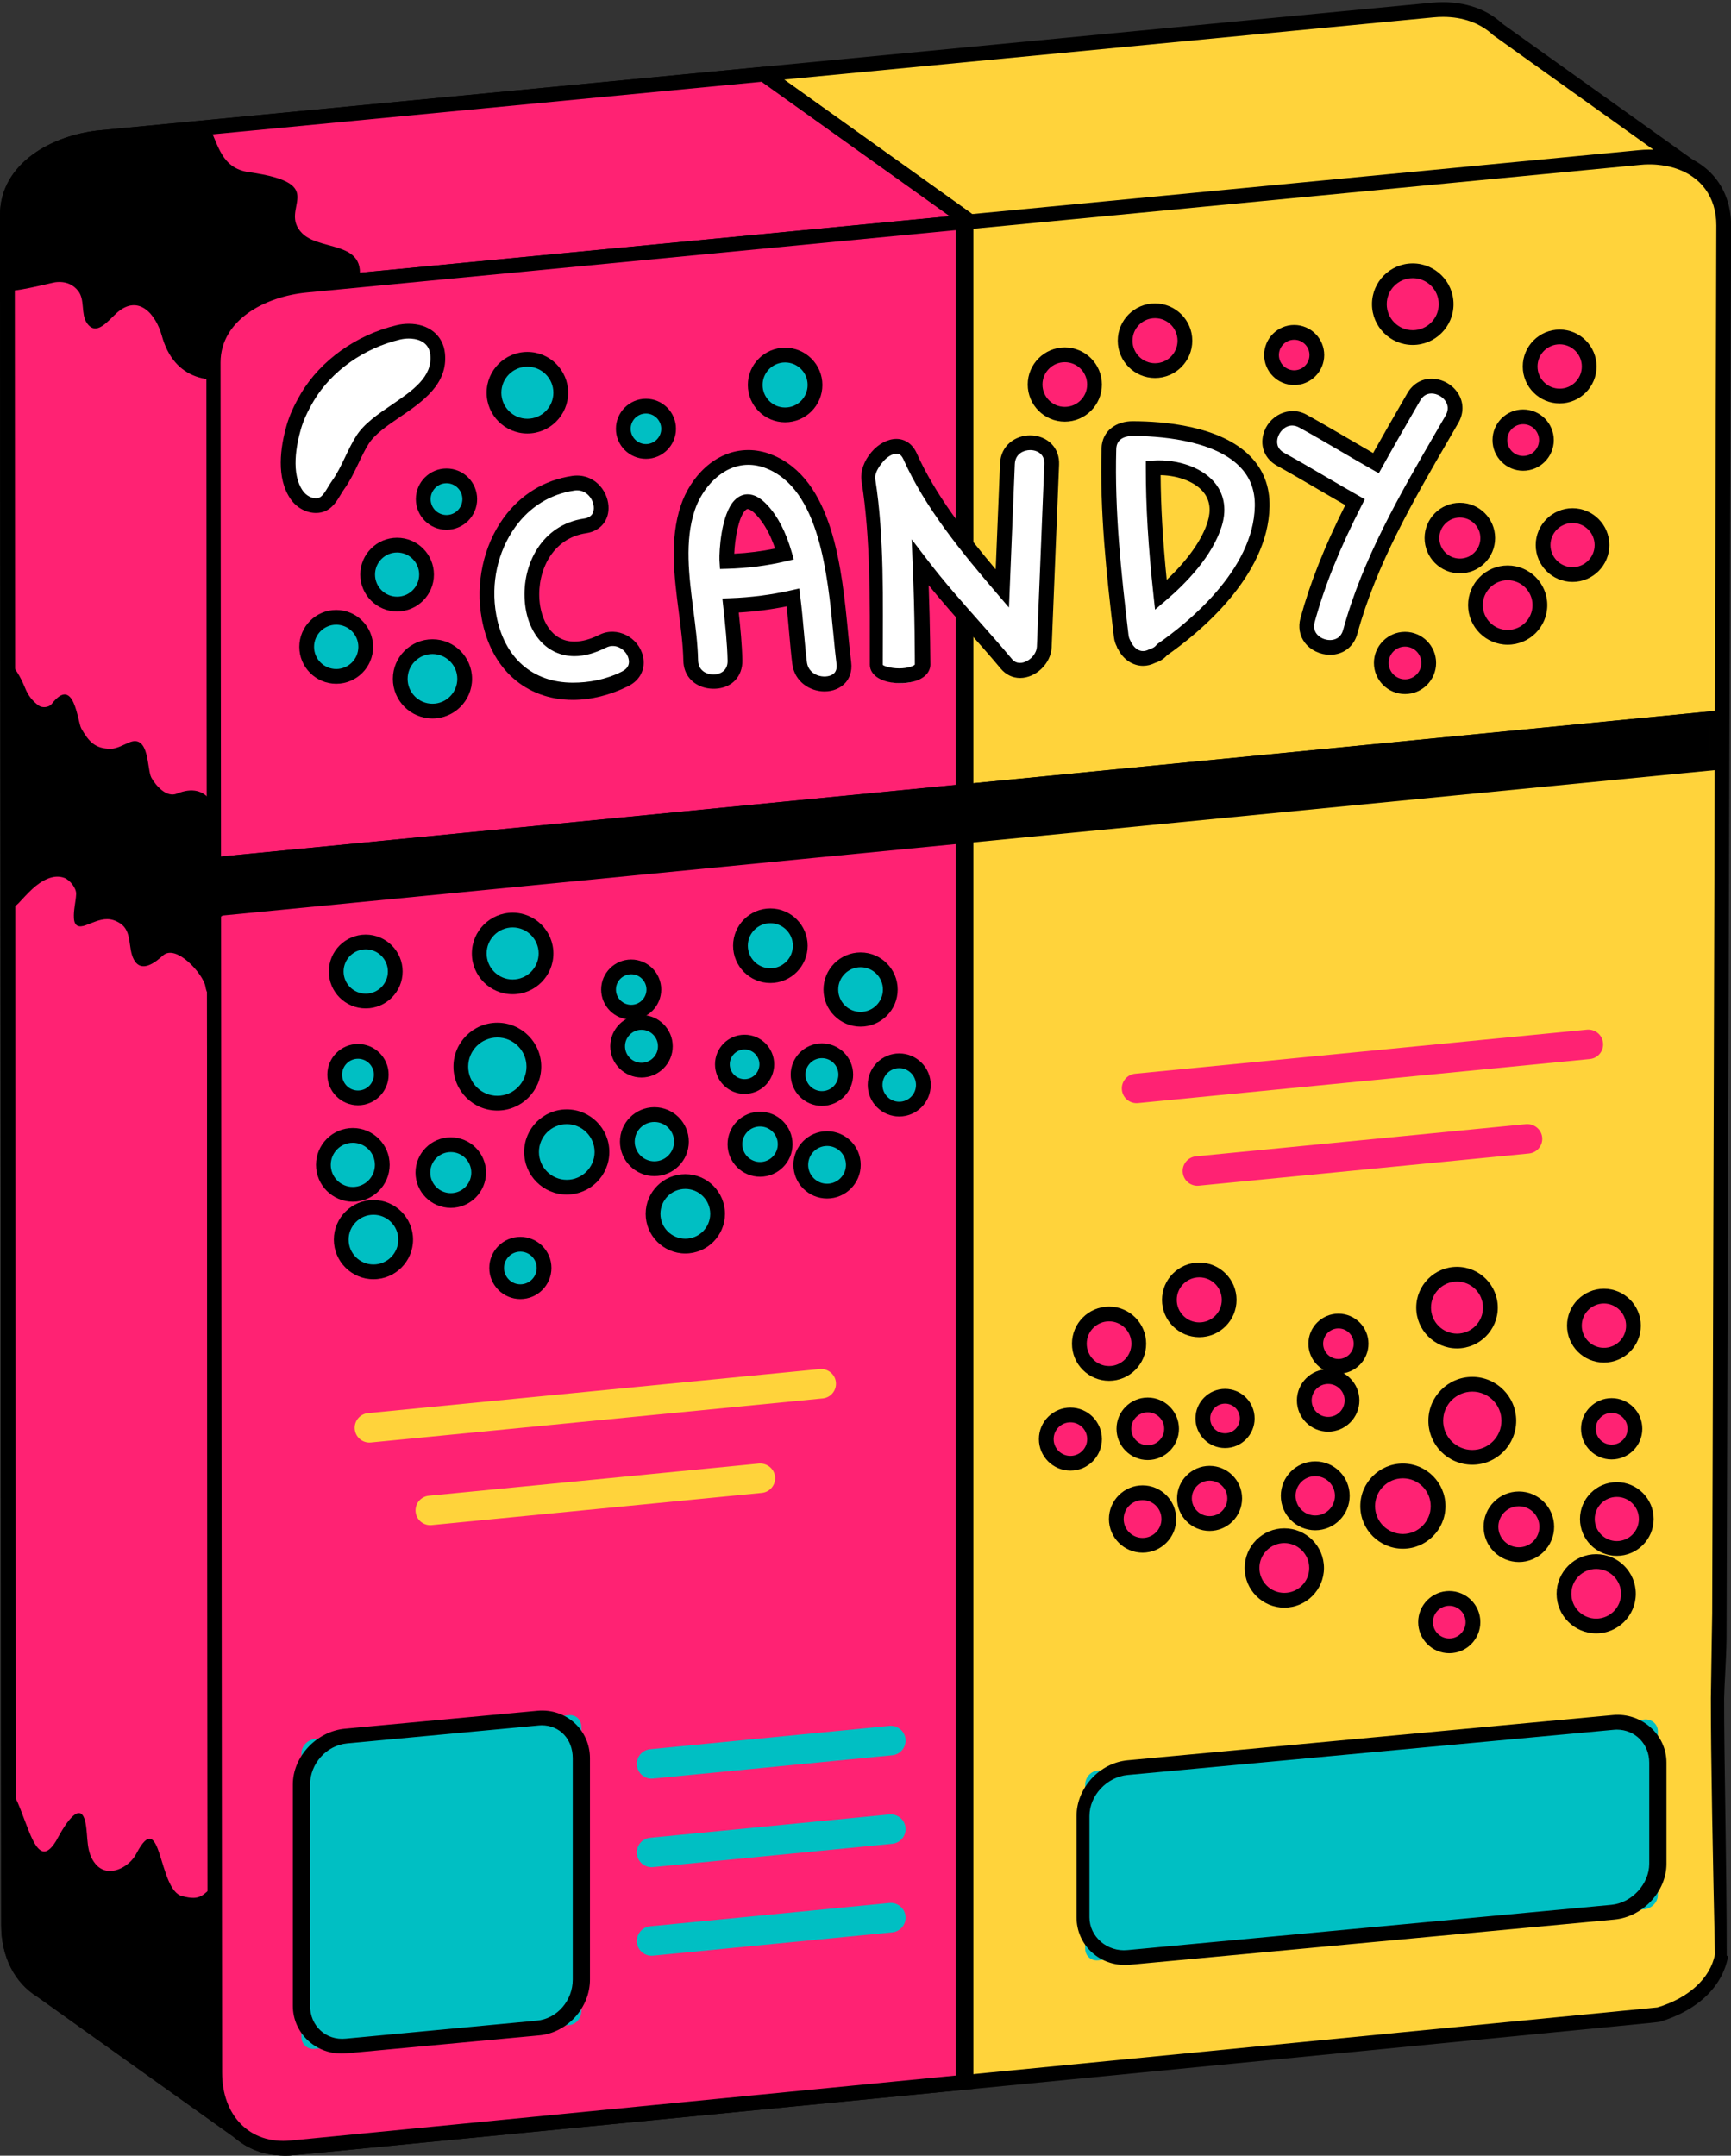 <?xml version="1.0" encoding="UTF-8"?><svg xmlns="http://www.w3.org/2000/svg" xmlns:xlink="http://www.w3.org/1999/xlink" height="500.5" preserveAspectRatio="xMidYMid meet" version="1.0" viewBox="0.0 -0.5 402.0 500.5" width="402.0" zoomAndPan="magnify"><rect x="0.0" y="-0.5" width="402.0" height="500.5" fill="#333333" stroke="none"/><g id="change1_1"><path d="M395.781,40.573L347.764,6.266l0,0c-3.59-3.399-8.976-5.021-14.978-4.443L23.457,31.446 c-10.771,1.03-21.72,7.15-21.744,17.917l0.284,397.084c-0.017,6.738,2.86,12.305,7.653,15.266l48.196,34.385L395.781,40.573z" fill="#FFD33B"/></g><g id="change2_1"><path d="M57.849,497.809c-0.345,0-0.69-0.104-0.994-0.317L8.657,463.106c-5.306-3.272-8.392-9.368-8.373-16.662L0,49.363 C0.03,37.408,12.097,30.813,23.293,29.74L332.622,0.116c6.506-0.604,12.382,1.175,16.317,4.905l47.838,34.157 c0.372,0.268,0.623,0.676,0.696,1.127c0.07,0.455-0.044,0.92-0.318,1.288L59.224,497.116 C58.889,497.567,58.37,497.809,57.849,497.809z M335.144,3.422c-0.72,0-1.449,0.033-2.191,0.107L23.621,33.152 c-9.71,0.927-20.17,6.396-20.195,16.214L3.71,446.447c-0.015,6.079,2.479,11.111,6.843,13.807l46.921,33.472L393.366,40.955 l-46.6-33.294C343.803,4.874,339.737,3.422,335.144,3.422z" fill="inherit"/></g><g id="change3_1"><path d="M331.681,126.969L57.835,496.096L9.664,461.697c-4.796-2.947-7.677-8.498-7.677-15.246L1.716,49.366 c0.034-10.757,10.963-16.89,21.755-17.917l153.898-14.729L331.681,126.969z" fill="#FF2273"/></g><g id="change2_2"><path d="M57.835,497.809c-0.345,0-0.692-0.104-0.997-0.317L8.669,463.094c-5.298-3.252-8.396-9.342-8.396-16.644L0.003,49.366 C0.04,37.405,12.109,30.811,23.309,29.743l153.897-14.729c0.414-0.009,0.82,0.068,1.16,0.312l154.312,110.25 c0.371,0.269,0.622,0.676,0.694,1.128c0.069,0.455-0.044,0.92-0.316,1.288L59.21,497.116 C58.876,497.567,58.356,497.809,57.835,497.809z M176.895,18.484L23.635,33.156c-9.712,0.923-20.176,6.391-20.206,16.217 l0.273,397.078c0,6.082,2.499,11.107,6.856,13.788l46.899,33.484L329.265,127.35L176.895,18.484z" fill="inherit"/></g><g id="change2_3"><path d="M18.206,67.119c1.546,2.064,0.562,5.243,1.938,7.324c2.215,3.342,4.955-0.522,7.05-2.354 c5.042-4.404,9.027,0.452,10.389,5.354c2.86,10.309,11.367,11.991,20.753,8.752c8.163-2.82,19.72-8.093,23.453-16.604 c6.642-15.148-6.839-11.156-11.595-15.907c-5.879-5.879,7.026-11.468-12.423-14.222c-6.339-0.896-7.05-6.354-9.152-10.419 l-25.146,2.405C12.679,32.477,1.75,38.609,1.716,49.366c0,0,0.012,17.331,0.012,17.385c0.002,1.053,10.285-1.61,11.099-1.717 C15.292,64.724,17.073,65.606,18.206,67.119z" fill="inherit"/></g><g id="change2_4"><path d="M22.152,213.457c1.884-0.669,3.595-0.95,5.711,0.396c2.93,1.862,1.776,5.82,3.249,8.479c1.708,3.089,4.847,0.733,6.698-0.96 c3.104-2.837,9.375,4.313,9.88,7.09c1.188,6.527,1.986-11.473,2.385-13.062c1.795-7.188,5.397-37.479-8.98-31.643 c-2.471,1.005-4.929-1.899-5.945-3.711c-1.028-1.837-0.396-10.085-5.081-8.199c-1.265,0.509-2.936,1.503-4.341,1.503 c-3.62,0-5.086-1.646-6.822-4.671c-0.951-1.663-1.628-12.527-6.907-5.727c-0.625,0.808-2.168,0.96-2.979,0.385 c-1.492-1.061-2.503-2.383-3.212-4.147c-1.081-2.688-2.409-4.77-4.019-6.38c0,0,0.042,58.97,0.042,58.973 c0-0.495,2.1-2.182,2.463-2.569c1.065-1.146,2.123-2.313,3.278-3.376c1.889-1.724,4.736-3.528,7.4-2.506 c1.229,0.469,2.784,2.354,2.714,3.754c-0.094,1.86-0.631,3.693-0.521,5.574c0.11,1.91,1.147,2.255,2.777,1.645 C20.724,214.01,21.449,213.705,22.152,213.457z" fill="inherit"/></g><g id="change2_5"><path d="M73.898,464.658c-1.727-9.064-6.618-13.296-10.754-21.684c-3.667-7.437-8.646-9.87-15.524-3.896 c-1.702,1.482-3.374,1.124-5.313,0.656c-5.653-1.372-4.706-21.223-10.68-9.8c-1.633,3.121-6.557,5.788-9.44,2.342 c-2.276-2.724-1.694-6.17-2.302-9.422c-1.309-6.993-6.475,3.442-6.861,4.075c-5.197,8.535-6.859-7.742-11.058-12.664l0.021,32.184 c0,6.748,2.881,12.301,7.677,15.246l48.171,34.398L75.41,472.4C74.901,469.817,74.387,467.234,73.898,464.658z" fill="inherit"/></g><g id="change1_2"><path d="M399.346,374.158c-0.033,2.536-0.271,15.692-0.31,19.6c-0.031,13.807,0.582,42.966,0.96,59.648 c-1.305,7.023-7.572,11.683-14.9,13.875c-17.545,1.714-45.604,4.454-58.758,5.724c-3.908,0.375-17.542,1.713-20.042,1.952 l-238.22,23.229c-0.547,0.07-1.096,0.104-1.645,0.104c-0.445,0-0.89-0.031-1.335-0.068c-1.646-0.066-3.186-0.375-4.624-0.892 c-0.345-0.101-0.652-0.236-0.964-0.375c-5.925-2.567-9.557-8.669-9.557-16.238l-0.033-73.354L49.682,83.627 c0-0.923,0.104-1.85,0.31-2.706c1.268-7.057,7.532-11.751,14.9-13.94c2.124-0.652,4.315-1.063,6.544-1.27l309.308-29.638 c0.96-0.104,1.886-0.137,2.81-0.104c0.448,0,0.893,0.035,1.338,0.068c1.609,0.139,3.151,0.411,4.557,0.856 c6.441,2.021,10.86,7.264,10.86,14.938l-0.24,75.063L399.346,374.158z" fill="#FFD33B"/></g><g id="change2_6"><path d="M66.434,500c-0.492,0-0.981-0.035-1.476-0.075c-1.703-0.066-3.432-0.397-5.063-0.983c-0.311-0.087-0.679-0.244-1.05-0.408 c-6.646-2.884-10.604-9.542-10.604-17.817L47.968,83.627c0-1.08,0.119-2.124,0.354-3.106c1.246-6.945,7.113-12.519,16.079-15.185 c2.158-0.663,4.479-1.109,6.876-1.332l309.301-29.637c0.765-0.08,1.525-0.124,2.282-0.124l0.753,0.014 c0.404-0.094,0.848,0.033,1.298,0.066c1.933,0.164,3.587,0.476,5.054,0.94c7.545,2.367,12.056,8.563,12.056,16.57l-1.058,328.311 c-0.08,4.859-0.538,11.135-0.563,13.63c-0.03,12.865,0.609,39.508,0.609,59.592v0.18l0.318,0.178 c-1.298,6.983-6.987,12.524-15.919,15.199l-2.452,0.279c-17.609,1.722-43.887,4.289-56.5,5.509L68.221,499.89 C67.655,499.965,67.056,500,66.434,500z M382.861,37.67c-0.636,0-1.273,0.036-1.935,0.106L71.6,67.417 c-2.175,0.197-4.259,0.604-6.206,1.197C57.7,70.906,52.706,75.5,51.676,81.224c-0.191,0.807-0.281,1.603-0.281,2.4l0.272,397.087 c0,6.867,3.187,12.353,8.524,14.668c0.27,0.118,0.499,0.228,0.762,0.301c1.4,0.502,2.785,0.767,4.216,0.823 c1.025,0.087,1.814,0.09,2.688-0.021l258.314-25.187c12.611-1.217,38.932-3.784,56.543-5.506l2.212-0.218 c7.261-2.205,12.23-6.712,13.354-12.313c-0.455-20.085-0.985-46.639-0.957-59.51c0.023-2.513,0.13-8.796,0.211-13.668l0.099-5.952 l0.96-322.306c0-6.521-3.521-11.373-9.659-13.297c-1.229-0.388-2.637-0.652-4.188-0.786c-0.459-0.033-0.825-0.063-1.192-0.063 L382.861,37.67z" fill="inherit"/></g><g id="change3_2"><path d="M222.01,51.046v431.893L66.86,498.184c-10.79,1.063-17.515-6.715-17.515-17.472l0.032-397.087 c0.034-10.757,9.896-16.89,20.688-17.916L222.01,51.046z" fill="#FF2273"/></g><g id="change2_7"><path d="M66.129,499.993c-10.532,0-17.888-7.93-17.888-19.279L47.968,83.627c0.037-11.964,12.034-18.556,23.233-19.623 L226.01,49.162v435.33L68.17,499.89C67.45,499.962,66.818,499.993,66.129,499.993z M222.01,52.93L71.238,67.417 c-9.709,0.923-19.992,6.393-20.022,16.219l0.363,397.078c0,9.97,6.406,16.696,15.926,15.765l154.507-15.093L222.01,52.93 L222.01,52.93z" fill="inherit"/></g><g id="change2_8"><path d="M224.01,482.732c-0.947,0-2-0.766-2-1.713V52.759c0-0.944,1.053-1.713,2-1.713s2,0.769,2,1.713V481.02 C226.01,481.969,224.957,482.732,224.01,482.732z" fill="inherit"/></g><g id="change2_9"><path d="M224.395,52.017c-0.345,0-0.69-0.104-0.997-0.318l-46.473-33.2c-0.771-0.552-0.947-1.623-0.398-2.393 c0.554-0.768,1.616-0.943,2.395-0.397l46.473,33.2c0.771,0.552,0.947,1.622,0.398,2.394 C225.455,51.766,224.927,52.017,224.395,52.017z" fill="inherit"/></g><g id="change2_10"><path d="M49.665 211.329L49.987 210.402 397.01 176.482 397.01 166.204 49.987 200.124 49.19 201.052 2.955 167.851z" fill="inherit"/></g><g id="change2_11"><path d="M49.665,213.042c-0.424,0-0.848-0.155-1.172-0.462L2.054,169.102c-0.657-0.618-0.726-1.641-0.153-2.335 c0.568-0.702,1.584-0.837,2.32-0.313l45.525,32.501l0.349-0.24c0.239-0.168,0.519-0.268,0.81-0.298l348.104-33.92 c0.509-0.037,1.021,0.114,1.379,0.438c0.355,0.323,0.623,0.786,0.623,1.268v10.278c0,0.884-0.73,1.62-1.606,1.707L51.688,212.065 l-1.063,0.69C50.335,212.948,49.991,213.042,49.665,213.042z M23.244,184.248l26.604,24.906l0.277-0.181 c0.23-0.154,0.272-0.251,0.552-0.277l346.332-33.77v-6.837L51.453,201.787l-0.859,0.672c-0.591,0.415-1.327,0.402-1.915-0.013 L23.244,184.248z" fill="inherit"/></g><g id="change2_12"><path d="M49.665,202.764c-0.353,0-0.698-0.106-0.996-0.317l-46.475-33.2c-0.77-0.553-0.946-1.623-0.396-2.393 c0.551-0.771,1.625-0.94,2.389-0.398l45.468,32.484l0.272-0.2c0.248-0.181,0.539-0.291,0.844-0.321l347.97-33.92 c0.94-0.064,1.783,0.601,1.874,1.539c0.09,0.943-0.6,1.78-1.539,1.874l-347.51,33.871l-0.894,0.652 C50.374,202.653,50.02,202.764,49.665,202.764z" fill="inherit"/></g><g id="change4_1"><path d="M135.01,466.396c0,1.65-1.166,3.125-2.808,3.279l-59.164,5.521c-1.645,0.154-3.028-1.068-3.028-2.721V406.53 c0-1.65,1.475-3.125,3.118-3.279l59.009-5.522c1.643-0.153,2.874,1.069,2.874,2.721L135.01,466.396L135.01,466.396z" fill="#00BFC3"/></g><g id="change2_13"><path d="M79.278,476.278c-6.167,0-11.269-4.864-11.269-11.078v-51.39c0-6.524,5.561-12.329,12.062-12.941L124.8,396.7 c6.651-0.622,12.21,4.443,12.21,11.027v51.392c0,6.524-5.251,12.329-11.752,12.941l-44.746,4.169 C80.137,476.262,79.646,476.278,79.278,476.278z M125.764,400.075c-0.262,0-0.364,0.01-0.632,0.036l-44.533,4.169 c-4.788,0.448-8.589,4.725-8.589,9.529V465.2c0,4.628,3.671,8.121,8.349,7.615l44.3-4.169c4.786-0.448,8.354-4.724,8.354-9.528 v-51.392C133.01,403.364,130.079,400.075,125.764,400.075z" fill="inherit"/></g><g id="change4_2"><path d="M385.01,439.51c0,1.648-1.491,3.125-3.135,3.277l-126.883,11.854c-1.645,0.153-2.982-1.071-2.982-2.721 V413.86c0-1.65,1.266-3.125,2.909-3.279l126.993-11.855c1.646-0.154,3.098,1.068,3.098,2.721V439.51z" fill="#00BFC3"/></g><g id="change2_14"><path d="M261.257,455.722c-6.271,0-11.247-4.864-11.247-11.077V421.14c0-6.527,5.354-12.336,11.853-12.941l112.719-10.502 c6.674-0.626,12.431,4.561,12.431,11.027v23.508c0,6.397-5.483,12.322-12.078,12.941l-112.567,10.499 C261.988,455.705,261.625,455.722,261.257,455.722z M375.44,401.072c-0.264,0-0.342,0.01-0.609,0.036l-112.956,10.503 c-4.783,0.445-8.863,4.721-8.863,9.528v23.505c0,4.55,4.156,8.083,8.83,7.614l112.345-10.499c4.828-0.451,8.825-4.904,8.825-9.528 v-23.508C383.01,404.505,379.82,401.072,375.44,401.072z" fill="inherit"/></g><g id="change1_3"><path d="M85.792,334.428c-1.743,0-3.235-1.325-3.405-3.098c-0.185-1.883,1.194-3.557,3.078-3.74l104.923-10.229 c1.857-0.17,3.563,1.195,3.741,3.078c0.184,1.884-1.194,3.557-3.078,3.741L86.127,334.41 C86.017,334.421,85.902,334.428,85.792,334.428z" fill="#FFD33B"/></g><g id="change1_4"><path d="M99.925,353.605c-1.743,0-3.235-1.325-3.406-3.095c-0.184-1.886,1.195-3.559,3.078-3.741l76.659-7.473 c1.863-0.144,3.56,1.197,3.74,3.078c0.184,1.886-1.194,3.559-3.078,3.74l-76.658,7.472 C100.149,353.599,100.035,353.605,99.925,353.605z" fill="#FFD33B"/></g><g id="change4_3"><path d="M151.316,412.461c-1.743,0-3.233-1.323-3.404-3.095c-0.186-1.884,1.192-3.557,3.076-3.74l55.566-5.417 c1.867-0.168,3.561,1.194,3.741,3.078c0.184,1.884-1.195,3.559-3.078,3.74l-55.567,5.417 C151.54,412.454,151.427,412.461,151.316,412.461z" fill="#00BFC3"/></g><g id="change4_4"><path d="M151.316,433.018c-1.743,0-3.233-1.325-3.404-3.095c-0.186-1.886,1.192-3.559,3.076-3.741l55.566-5.416 c1.867-0.168,3.561,1.194,3.741,3.078c0.184,1.883-1.195,3.557-3.078,3.74l-55.567,5.417 C151.54,433.011,151.427,433.018,151.316,433.018z" fill="#00BFC3"/></g><g id="change4_5"><path d="M151.316,453.574c-1.743,0-3.233-1.325-3.404-3.095c-0.186-1.884,1.192-3.557,3.076-3.741l55.566-5.417 c1.867-0.163,3.561,1.195,3.741,3.078c0.184,1.884-1.195,3.557-3.078,3.741l-55.567,5.417 C151.54,453.567,151.427,453.574,151.316,453.574z" fill="#00BFC3"/></g><g id="change3_3"><path d="M263.948,255.627c-1.741,0-3.233-1.322-3.403-3.095c-0.187-1.884,1.192-3.557,3.078-3.74l104.924-10.229 c1.864-0.174,3.56,1.192,3.738,3.078c0.186,1.884-1.192,3.557-3.077,3.739L264.283,255.61 C264.173,255.621,264.059,255.627,263.948,255.627z" fill="#FF2273"/></g><g id="change3_4"><path d="M278.081,274.806c-1.743,0-3.235-1.325-3.406-3.097c-0.184-1.884,1.194-3.557,3.078-3.739l76.657-7.473 c1.849-0.146,3.562,1.197,3.74,3.078c0.187,1.884-1.194,3.559-3.078,3.74l-76.656,7.472 C278.306,274.799,278.191,274.806,278.081,274.806z" fill="#FF2273"/></g><g id="change4_6"><circle cx="115.5" cy="247.144" fill="#00BFC3" r="8.483"/></g><g id="change2_15"><path d="M115.5,257.341c-5.621,0-10.195-4.572-10.195-10.196c0-5.621,4.574-10.194,10.195-10.194 c5.624,0,10.195,4.573,10.195,10.194C125.697,252.767,121.124,257.341,115.5,257.341z M115.5,240.374 c-3.73,0-6.771,3.038-6.771,6.771c0,3.731,3.038,6.771,6.771,6.771c3.731,0,6.771-3.038,6.771-6.771S119.233,240.374,115.5,240.374z" fill="inherit"/></g><g id="change4_7"><circle cx="146.587" cy="229.249" fill="#00BFC3" r="5.261"/></g><g id="change2_16"><path d="M146.589,236.222c-3.848,0-6.979-3.128-6.979-6.975c0-3.844,3.131-6.973,6.979-6.973c3.844,0,6.973,3.129,6.973,6.973 C153.562,233.094,150.433,236.222,146.589,236.222z M146.589,225.702c-1.957,0-3.55,1.593-3.55,3.547s1.593,3.547,3.55,3.547 c1.954,0,3.546-1.593,3.546-3.547S148.543,225.702,146.589,225.702z" fill="inherit"/></g><g id="change4_8"><path d="M158.256,264.561c0-3.466-2.814-6.28-6.284-6.28s-6.283,2.814-6.283,6.28c0,3.473,2.813,6.287,6.283,6.287 S158.256,268.033,158.256,264.561z" fill="#00BFC3"/></g><g id="change2_17"><path d="M151.972,272.561c-4.409,0-7.996-3.59-7.996-8c0-4.406,3.587-7.993,7.996-7.993c4.41,0,7.996,3.587,7.996,7.993 C159.968,268.971,156.382,272.561,151.972,272.561z M151.972,259.993c-2.52,0-4.57,2.048-4.57,4.567c0,2.521,2.053,4.571,4.57,4.571 c2.521,0,4.57-2.051,4.57-4.571C156.542,262.041,154.491,259.993,151.972,259.993z" fill="inherit"/></g><g id="change4_9"><circle cx="104.686" cy="271.747" fill="#00BFC3" r="6.478"/></g><g id="change2_18"><path d="M104.686,279.938c-4.517,0-8.188-3.674-8.188-8.19c0-4.516,3.674-8.188,8.188-8.188c4.52,0,8.191,3.674,8.191,8.188 C112.877,276.264,109.203,279.938,104.686,279.938z M104.686,266.982c-2.626,0-4.764,2.139-4.764,4.765 c0,2.627,2.138,4.767,4.764,4.767c2.627,0,4.767-2.14,4.767-4.767C109.45,269.121,107.313,266.982,104.686,266.982z" fill="inherit"/></g><g id="change4_10"><circle cx="84.933" cy="225.059" fill="#00BFC3" r="6.857"/></g><g id="change2_19"><path d="M84.933,233.629c-4.725,0-8.566-3.845-8.566-8.566c0-4.729,3.844-8.572,8.566-8.572c4.729,0,8.572,3.845,8.572,8.572 C93.505,229.784,89.66,233.629,84.933,233.629z M84.933,219.914c-2.837,0-5.143,2.311-5.143,5.146s2.306,5.143,5.143,5.143 s5.146-2.306,5.146-5.143C90.078,222.223,87.77,219.914,84.933,219.914z" fill="inherit"/></g><g id="change4_11"><path d="M178.905,212.129c-3.838,0-6.94,3.108-6.94,6.942c0,3.841,3.104,6.949,6.94,6.949 c3.84,0,6.946-3.108,6.946-6.949C185.852,215.237,182.743,212.129,178.905,212.129z" fill="#00BFC3"/></g><g id="change2_20"><path d="M178.905,227.733c-4.771,0-8.653-3.885-8.653-8.662c0-4.771,3.884-8.655,8.653-8.655c4.774,0,8.659,3.884,8.659,8.655 C187.564,223.849,183.68,227.733,178.905,227.733z M178.905,213.842c-2.884,0-5.229,2.348-5.229,5.229 c0,2.888,2.346,5.236,5.229,5.236c2.885,0,5.232-2.351,5.232-5.236C184.138,216.188,181.789,213.842,178.905,213.842z" fill="inherit"/></g><g id="change4_12"><path d="M119.053,228.627c4.282,0,7.752-3.473,7.752-7.756c0-4.282-3.47-7.755-7.752-7.755 c-4.286,0-7.756,3.473-7.756,7.755C111.297,225.154,114.767,228.627,119.053,228.627z" fill="#00BFC3"/></g><g id="change2_21"><path d="M119.053,230.34c-5.22,0-9.469-4.249-9.469-9.469c0-5.219,4.249-9.469,9.469-9.469s9.465,4.25,9.465,9.469 C128.518,226.091,124.272,230.34,119.053,230.34z M119.053,214.829c-3.332,0-6.042,2.71-6.042,6.042c0,3.333,2.71,6.043,6.042,6.043 c3.329,0,6.039-2.71,6.039-6.043C125.092,217.539,122.382,214.829,119.053,214.829z" fill="inherit"/></g><g id="change4_13"><circle cx="172.921" cy="246.607" fill="#00BFC3" r="5.158"/></g><g id="change2_22"><path d="M172.92,253.479c-3.788,0-6.869-3.082-6.869-6.872c0-3.791,3.081-6.873,6.869-6.873c3.791,0,6.872,3.082,6.872,6.873 C179.792,250.397,176.711,253.479,172.92,253.479z M172.92,243.161c-1.897,0-3.443,1.546-3.443,3.446 c0,1.898,1.546,3.446,3.443,3.446c1.898,0,3.446-1.548,3.446-3.446C176.366,244.707,174.82,243.161,172.92,243.161z" fill="inherit"/></g><g id="change4_14"><circle cx="192.074" cy="269.951" fill="#00BFC3" r="6.099"/></g><g id="change2_23"><path d="M192.074,277.763c-4.312,0-7.813-3.503-7.813-7.813c0-4.309,3.503-7.812,7.813-7.812c4.31,0,7.813,3.503,7.813,7.812 C199.89,274.26,196.384,277.763,192.074,277.763z M192.074,265.564c-2.421,0-4.388,1.967-4.388,4.386s1.967,4.387,4.388,4.387 c2.419,0,4.39-1.968,4.39-4.387S194.493,265.564,192.074,265.564z" fill="inherit"/></g><g id="change4_15"><circle cx="199.856" cy="229.249" fill="#00BFC3" r="6.902"/></g><g id="change2_24"><path d="M199.856,237.864c-4.751,0-8.613-3.864-8.613-8.615s3.862-8.615,8.613-8.615s8.615,3.864,8.615,8.615 S204.607,237.864,199.856,237.864z M199.856,224.06c-2.858,0-5.188,2.329-5.188,5.188c0,2.86,2.329,5.189,5.188,5.189 c2.86,0,5.189-2.329,5.189-5.189C205.045,226.389,202.717,224.06,199.856,224.06z" fill="inherit"/></g><g id="change4_16"><path d="M83.139,254.406c2.985,0,5.4-2.419,5.4-5.403c0-2.982-2.415-5.401-5.4-5.401 c-2.984,0-5.406,2.419-5.406,5.401C77.733,251.987,80.154,254.406,83.139,254.406z" fill="#00BFC3"/></g><g id="change2_25"><path d="M83.139,256.119c-3.924,0-7.119-3.189-7.119-7.116c0-3.925,3.195-7.115,7.119-7.115c3.922,0,7.113,3.19,7.113,7.115 C90.252,252.928,87.061,256.119,83.139,256.119z M83.139,245.313c-2.037,0-3.693,1.656-3.693,3.688c0,2.034,1.656,3.69,3.693,3.69 c2.035,0,3.688-1.656,3.688-3.69C86.827,246.969,85.174,245.313,83.139,245.313z" fill="inherit"/></g><g id="change4_17"><path d="M120.846,288.386c-3.037,0-5.503,2.466-5.503,5.507c0,3.042,2.466,5.508,5.503,5.508 c3.045,0,5.508-2.466,5.508-5.508C126.354,290.852,123.891,288.386,120.846,288.386z" fill="#00BFC3"/></g><g id="change2_26"><path d="M120.846,301.113c-3.978,0-7.217-3.238-7.217-7.221c0-3.981,3.239-7.222,7.217-7.222c3.982,0,7.221,3.238,7.221,7.222 C128.066,297.875,124.828,301.113,120.846,301.113z M120.846,290.099c-2.091,0-3.79,1.703-3.79,3.794 c0,2.092,1.699,3.795,3.79,3.795c2.092,0,3.795-1.703,3.795-3.795C124.641,291.802,122.938,290.099,120.846,290.099z" fill="inherit"/></g><g id="change4_18"><circle cx="159.155" cy="281.321" fill="#00BFC3" r="7.496"/></g><g id="change2_27"><path d="M159.155,290.53c-5.073,0-9.207-4.132-9.207-9.207c0-5.079,4.134-9.211,9.207-9.211c5.079,0,9.213,4.132,9.213,9.211 C168.366,286.398,164.234,290.53,159.155,290.53z M159.155,275.538c-3.188,0-5.779,2.599-5.779,5.785 c0,3.188,2.593,5.781,5.779,5.781c3.188,0,5.785-2.593,5.785-5.781C164.94,278.135,162.344,275.538,159.155,275.538z" fill="inherit"/></g><g id="change4_19"><path d="M176.513,259.328c-3.222,0-5.835,2.609-5.835,5.835c0,3.224,2.613,5.835,5.835,5.835 c3.226,0,5.835-2.611,5.835-5.835C182.348,261.938,179.738,259.328,176.513,259.328z" fill="#00BFC3"/></g><g id="change2_28"><path d="M176.513,272.711c-4.162,0-7.548-3.386-7.548-7.548s3.386-7.549,7.548-7.549s7.549,3.387,7.549,7.549 S180.675,272.711,176.513,272.711z M176.513,261.041c-2.271,0-4.122,1.852-4.122,4.122c0,2.271,1.853,4.122,4.122,4.122 c2.272,0,4.122-1.851,4.122-4.122C180.635,262.892,178.785,261.041,176.513,261.041z" fill="inherit"/></g><g id="change4_20"><path d="M190.88,254.543c3.058,0,5.537-2.48,5.537-5.54c0-3.059-2.479-5.541-5.537-5.541 c-3.063,0-5.541,2.482-5.541,5.541C185.339,252.062,187.818,254.543,190.88,254.543z" fill="#00BFC3"/></g><g id="change2_29"><path d="M190.88,256.256c-3.998,0-7.254-3.255-7.254-7.253s3.256-7.254,7.254-7.254s7.25,3.256,7.25,7.254 S194.878,256.256,190.88,256.256z M190.88,245.175c-2.111,0-3.827,1.719-3.827,3.828c0,2.111,1.716,3.827,3.827,3.827 c2.105,0,3.824-1.716,3.824-3.827C194.704,246.892,192.987,245.175,190.88,245.175z" fill="inherit"/></g><g id="change4_21"><path d="M208.833,245.791c-3.097,0-5.604,2.509-5.604,5.607c0,3.098,2.509,5.605,5.604,5.605 c3.099,0,5.606-2.51,5.606-5.605C214.441,248.3,211.932,245.791,208.833,245.791z" fill="#00BFC3"/></g><g id="change2_30"><path d="M208.833,258.719c-4.034,0-7.316-3.285-7.316-7.32s3.282-7.32,7.316-7.32c4.035,0,7.319,3.285,7.319,7.32 S212.868,258.719,208.833,258.719z M208.833,247.504c-2.146,0-3.893,1.746-3.893,3.896c0,2.146,1.746,3.895,3.893,3.895 s3.895-1.747,3.895-3.895C212.728,249.25,210.981,247.504,208.833,247.504z" fill="inherit"/></g><g id="change4_22"><circle cx="86.729" cy="287.31" fill="#00BFC3" r="7.483"/></g><g id="change2_31"><path d="M86.729,296.506c-5.07,0-9.198-4.125-9.198-9.195c0-5.069,4.128-9.194,9.198-9.194c5.068,0,9.194,4.125,9.194,9.194 C95.924,292.381,91.798,296.506,86.729,296.506z M86.729,281.54c-3.183,0-5.771,2.587-5.771,5.771c0,3.182,2.589,5.771,5.771,5.771 c3.184,0,5.77-2.59,5.77-5.771C92.497,284.128,89.911,281.54,86.729,281.54z" fill="inherit"/></g><g id="change4_23"><path d="M131.619,258.786c-4.519,0-8.175,3.66-8.175,8.174c0,4.519,3.656,8.179,8.175,8.179 c4.518,0,8.178-3.66,8.178-8.179C139.797,262.446,136.137,258.786,131.619,258.786z" fill="#00BFC3"/></g><g id="change2_32"><path d="M131.619,276.85c-5.45,0-9.889-4.438-9.889-9.892c0-5.449,4.438-9.888,9.889-9.888c5.452,0,9.891,4.438,9.891,9.888 C141.51,272.413,137.073,276.85,131.619,276.85z M131.619,260.499c-3.563,0-6.46,2.897-6.46,6.461c0,3.564,2.896,6.464,6.46,6.464 c3.563,0,6.465-2.899,6.465-6.464C138.084,263.396,135.183,260.499,131.619,260.499z" fill="inherit"/></g><g id="change4_24"><circle cx="148.978" cy="242.418" fill="#00BFC3" r="5.541"/></g><g id="change2_33"><path d="M148.978,249.672c-3.998,0-7.254-3.256-7.254-7.254s3.256-7.254,7.254-7.254s7.254,3.256,7.254,7.254 S152.976,249.672,148.978,249.672z M148.978,238.591c-2.109,0-3.827,1.718-3.827,3.827c0,2.111,1.718,3.828,3.827,3.828 c2.111,0,3.827-1.717,3.827-3.828C152.805,240.307,151.089,238.591,148.978,238.591z" fill="inherit"/></g><g id="change4_25"><path d="M88.78,269.947c0-3.774-3.059-6.839-6.839-6.839c-3.775,0-6.839,3.063-6.839,6.839 c0,3.78,3.063,6.846,6.839,6.846C85.722,276.793,88.78,273.728,88.78,269.947z" fill="#00BFC3"/></g><g id="change2_34"><path d="M81.941,278.506c-4.714,0-8.552-3.841-8.552-8.559c0-4.714,3.838-8.552,8.552-8.552s8.554,3.838,8.554,8.552 C90.493,274.665,86.655,278.506,81.941,278.506z M81.941,264.821c-2.827,0-5.126,2.299-5.126,5.126c0,2.83,2.299,5.133,5.126,5.133 s5.126-2.303,5.126-5.133C87.067,267.12,84.769,264.821,81.941,264.821z" fill="inherit"/></g><g id="change4_26"><circle cx="150.013" cy="99.058" fill="#00BFC3" r="5.261"/></g><g id="change2_35"><path d="M150.015,106.03c-3.848,0-6.976-3.128-6.976-6.973c0-3.846,3.128-6.975,6.976-6.975c3.845,0,6.973,3.129,6.973,6.975 C156.987,102.902,153.859,106.03,150.015,106.03z M150.015,95.512c-1.957,0-3.55,1.592-3.55,3.546s1.593,3.547,3.55,3.547 c1.954,0,3.547-1.593,3.547-3.547S151.969,95.512,150.015,95.512z" fill="inherit"/></g><g id="change4_27"><circle cx="78.08" cy="149.685" fill="#00BFC3" r="6.857"/></g><g id="change2_36"><path d="M78.08,158.255c-4.726,0-8.568-3.845-8.568-8.566c0-4.729,3.845-8.572,8.568-8.572c4.728,0,8.57,3.845,8.57,8.572 C86.652,154.41,82.808,158.255,78.08,158.255z M78.08,144.541c-2.837,0-5.145,2.311-5.145,5.146s2.308,5.143,5.145,5.143 c2.838,0,5.146-2.306,5.146-5.143S80.918,144.541,78.08,144.541z" fill="inherit"/></g><g id="change4_28"><path d="M182.331,81.938c-3.837,0-6.942,3.106-6.942,6.94c0,3.843,3.105,6.949,6.942,6.949 c3.838,0,6.944-3.106,6.944-6.949C189.277,85.046,186.169,81.938,182.331,81.938z" fill="#00BFC3"/></g><g id="change2_37"><path d="M182.331,97.542c-4.771,0-8.655-3.884-8.655-8.662c0-4.771,3.885-8.653,8.655-8.653c4.772,0,8.657,3.885,8.657,8.653 C190.99,93.658,187.105,97.542,182.331,97.542z M182.331,83.65c-2.886,0-5.229,2.346-5.229,5.229c0,2.89,2.346,5.236,5.229,5.236 c2.885,0,5.231-2.349,5.231-5.236C187.564,85.996,185.216,83.65,182.331,83.65z" fill="inherit"/></g><g id="change4_29"><path d="M122.479,98.436c4.283,0,7.753-3.475,7.753-7.756c0-4.282-3.47-7.757-7.753-7.757 c-4.285,0-7.755,3.475-7.755,7.757C114.724,94.962,118.193,98.436,122.479,98.436z" fill="#00BFC3"/></g><g id="change2_38"><path d="M122.479,100.148c-5.219,0-9.468-4.249-9.468-9.469c0-5.221,4.249-9.47,9.468-9.47c5.222,0,9.466,4.249,9.466,9.47 C131.944,95.899,127.698,100.148,122.479,100.148z M122.479,84.638c-3.332,0-6.042,2.71-6.042,6.042c0,3.333,2.71,6.043,6.042,6.043 c3.329,0,6.039-2.71,6.039-6.043C128.518,87.348,125.808,84.638,122.479,84.638z" fill="inherit"/></g><g id="change4_30"><circle cx="103.695" cy="115.385" fill="#00BFC3" r="5.404"/></g><g id="change2_39"><path d="M103.695,122.502c-3.924,0-7.117-3.19-7.117-7.114c0-3.927,3.193-7.117,7.117-7.117s7.113,3.19,7.113,7.117 C110.809,119.31,107.617,122.502,103.695,122.502z M103.695,111.695c-2.035,0-3.691,1.656-3.691,3.69 c0,2.032,1.656,3.688,3.691,3.688c2.034,0,3.688-1.656,3.688-3.688C107.383,113.351,105.729,111.695,103.695,111.695z" fill="inherit"/></g><g id="change4_31"><circle cx="100.434" cy="157.119" fill="#00BFC3" r="7.483"/></g><g id="change2_40"><path d="M100.434,166.314c-5.072,0-9.197-4.125-9.197-9.197c0-5.068,4.125-9.194,9.197-9.194c5.068,0,9.194,4.126,9.194,9.194 C109.628,162.189,105.502,166.314,100.434,166.314z M100.434,151.35c-3.182,0-5.771,2.586-5.771,5.768 c0,3.184,2.59,5.771,5.771,5.771s5.77-2.592,5.77-5.771S103.615,151.35,100.434,151.35z" fill="inherit"/></g><g id="change4_32"><path d="M99.059,132.904c0-3.774-3.059-6.839-6.839-6.839c-3.777,0-6.839,3.063-6.839,6.839 c0,3.78,3.062,6.845,6.839,6.845C96,139.749,99.059,136.685,99.059,132.904z" fill="#00BFC3"/></g><g id="change2_41"><path d="M92.22,141.463c-4.714,0-8.552-3.842-8.552-8.559c0-4.715,3.838-8.552,8.552-8.552s8.552,3.837,8.552,8.552 C100.771,137.621,96.934,141.463,92.22,141.463z M92.22,127.778c-2.827,0-5.126,2.299-5.126,5.126c0,2.83,2.299,5.132,5.126,5.132 s5.126-2.302,5.126-5.132C97.346,130.077,95.047,127.778,92.22,127.778z" fill="inherit"/></g><g id="change3_5"><circle cx="341.922" cy="329.37" fill="#FF2273" r="8.483"/></g><g id="change2_42"><path d="M341.922,339.566c-5.624,0-10.198-4.573-10.198-10.198c0-5.621,4.574-10.194,10.198-10.194 c5.621,0,10.192,4.573,10.192,10.194C352.115,334.993,347.543,339.566,341.922,339.566z M341.922,322.6 c-3.733,0-6.771,3.038-6.771,6.769c0,3.734,3.038,6.772,6.771,6.772c3.729,0,6.769-3.038,6.769-6.772 C348.69,325.638,345.652,322.6,341.922,322.6z" fill="inherit"/></g><g id="change3_6"><circle cx="310.834" cy="311.476" fill="#FF2273" r="5.261"/></g><g id="change2_43"><path d="M310.831,318.448c-3.845,0-6.973-3.129-6.973-6.973c0-3.847,3.128-6.975,6.973-6.975c3.85,0,6.978,3.128,6.978,6.975 C317.809,315.319,314.681,318.448,310.831,318.448z M310.831,307.929c-1.952,0-3.547,1.593-3.547,3.547 c0,1.953,1.595,3.546,3.547,3.546c1.957,0,3.552-1.593,3.552-3.546C314.383,309.521,312.788,307.929,310.831,307.929z" fill="inherit"/></g><g id="change3_7"><path d="M299.164,346.786c0-3.466,2.814-6.279,6.283-6.279c3.472,0,6.284,2.813,6.284,6.279 c0,3.476-2.813,6.287-6.284,6.287C301.98,353.073,299.164,350.26,299.164,346.786z" fill="#FF2273"/></g><g id="change2_44"><path d="M305.448,354.786c-4.409,0-7.994-3.59-7.994-8c0-4.406,3.585-7.992,7.994-7.992c4.41,0,7.997,3.586,7.997,7.992 C313.446,351.196,309.859,354.786,305.448,354.786z M305.448,342.22c-2.519,0-4.568,2.048-4.568,4.564 c0,2.523,2.052,4.574,4.568,4.574c2.521,0,4.57-2.051,4.57-4.574C310.02,344.268,307.969,342.22,305.448,342.22z" fill="inherit"/></g><g id="change3_8"><circle cx="352.735" cy="353.974" fill="#FF2273" r="6.478"/></g><g id="change2_45"><path d="M352.735,362.164c-4.517,0-8.188-3.674-8.188-8.188c0-4.52,3.674-8.19,8.188-8.19s8.19,3.673,8.19,8.19 C360.926,358.49,357.252,362.164,352.735,362.164z M352.735,349.209c-2.626,0-4.764,2.14-4.764,4.767 c0,2.626,2.138,4.764,4.764,4.764c2.627,0,4.766-2.138,4.766-4.764C357.5,351.347,355.362,349.209,352.735,349.209z" fill="inherit"/></g><g id="change3_9"><circle cx="372.489" cy="307.285" fill="#FF2273" r="6.857"/></g><g id="change2_46"><path d="M372.489,315.854c-4.728,0-8.57-3.844-8.57-8.568c0-4.728,3.845-8.572,8.57-8.572c4.727,0,8.568,3.847,8.568,8.572 C381.058,312.011,377.214,315.854,372.489,315.854z M372.489,302.141c-2.837,0-5.146,2.309-5.146,5.146s2.309,5.145,5.146,5.145 s5.145-2.308,5.145-5.145S375.324,302.141,372.489,302.141z" fill="inherit"/></g><g id="change3_10"><path d="M278.516,294.354c3.838,0,6.943,3.106,6.943,6.94c0,3.844-3.105,6.949-6.943,6.949 c-3.837,0-6.945-3.105-6.945-6.949C271.57,297.463,274.679,294.354,278.516,294.354z" fill="#FF2273"/></g><g id="change2_47"><path d="M278.516,309.96c-4.772,0-8.658-3.885-8.658-8.663c0-4.771,3.886-8.653,8.658-8.653c4.771,0,8.656,3.885,8.656,8.653 C287.172,306.075,283.287,309.96,278.516,309.96z M278.516,296.067c-2.884,0-5.23,2.346-5.23,5.229c0,2.89,2.349,5.236,5.23,5.236 c2.885,0,5.229-2.349,5.229-5.236C283.745,298.413,281.4,296.067,278.516,296.067z" fill="inherit"/></g><g id="change3_11"><path d="M338.367,310.853c-4.281,0-7.753-3.475-7.753-7.755c0-4.283,3.472-7.758,7.753-7.758 c4.285,0,7.755,3.475,7.755,7.758C346.122,307.38,342.654,310.853,338.367,310.853z" fill="#FF2273"/></g><g id="change2_48"><path d="M338.367,312.565c-5.22,0-9.466-4.249-9.466-9.468c0-5.222,4.246-9.471,9.466-9.471c5.221,0,9.471,4.249,9.471,9.471 C347.838,308.316,343.588,312.565,338.367,312.565z M338.367,297.055c-3.329,0-6.039,2.71-6.039,6.043 c0,3.332,2.71,6.042,6.039,6.042c3.332,0,6.042-2.71,6.042-6.042C344.409,299.765,341.699,297.055,338.367,297.055z" fill="inherit"/></g><g id="change3_12"><circle cx="284.5" cy="328.833" fill="#FF2273" r="5.157"/></g><g id="change2_49"><path d="M284.502,335.705c-3.791,0-6.872-3.081-6.872-6.872s3.081-6.872,6.872-6.872c3.787,0,6.868,3.081,6.868,6.872 S288.289,335.705,284.502,335.705z M284.502,325.387c-1.9,0-3.446,1.546-3.446,3.444c0,1.9,1.546,3.446,3.446,3.446 c1.896,0,3.44-1.546,3.44-3.446C287.944,326.933,286.398,325.387,284.502,325.387z" fill="inherit"/></g><g id="change3_13"><circle cx="265.347" cy="352.177" fill="#FF2273" r="6.1"/></g><g id="change2_50"><path d="M265.347,359.989c-4.309,0-7.815-3.503-7.815-7.813c0-4.312,3.509-7.813,7.815-7.813c4.31,0,7.813,3.503,7.813,7.813 C273.16,356.486,269.656,359.989,265.347,359.989z M265.347,347.79c-2.419,0-4.39,1.968-4.39,4.389c0,2.419,1.971,4.386,4.39,4.386 s4.387-1.967,4.387-4.386C269.734,349.758,267.766,347.79,265.347,347.79z" fill="inherit"/></g><g id="change3_14"><circle cx="257.564" cy="311.476" fill="#FF2273" r="6.902"/></g><g id="change2_51"><path d="M257.564,320.091c-4.751,0-8.615-3.862-8.615-8.613s3.864-8.616,8.615-8.616s8.615,3.865,8.615,8.616 S262.315,320.091,257.564,320.091z M257.564,306.286c-2.858,0-5.188,2.328-5.188,5.189c0,2.858,2.329,5.188,5.188,5.188 c2.861,0,5.189-2.328,5.189-5.188C262.754,308.614,260.426,306.286,257.564,306.286z" fill="inherit"/></g><g id="change3_15"><path d="M374.281,336.632c-2.982,0-5.397-2.419-5.397-5.401c0-2.984,2.415-5.403,5.397-5.403 c2.984,0,5.407,2.419,5.407,5.403C379.689,334.213,377.267,336.632,374.281,336.632z" fill="#FF2273"/></g><g id="change2_52"><path d="M374.281,338.345c-3.921,0-7.111-3.191-7.111-7.116s3.19-7.116,7.111-7.116c3.925,0,7.12,3.191,7.12,7.116 S378.205,338.345,374.281,338.345z M374.281,327.538c-2.034,0-3.687,1.656-3.687,3.69s1.65,3.688,3.687,3.688 c2.038,0,3.694-1.654,3.694-3.688S376.32,327.538,374.281,327.538z" fill="inherit"/></g><g id="change3_16"><path d="M336.573,370.612c3.038,0,5.504,2.466,5.504,5.507s-2.466,5.507-5.504,5.507 c-3.044,0-5.507-2.466-5.507-5.507S333.531,370.612,336.573,370.612z" fill="#FF2273"/></g><g id="change2_53"><path d="M336.573,383.339c-3.979,0-7.22-3.236-7.22-7.22c0-3.98,3.238-7.221,7.22-7.221c3.979,0,7.218,3.239,7.218,7.221 C343.791,380.101,340.554,383.339,336.573,383.339z M336.573,372.325c-2.091,0-3.794,1.703-3.794,3.794s1.703,3.794,3.794,3.794 c2.093,0,3.791-1.703,3.791-3.794S338.665,372.325,336.573,372.325z" fill="inherit"/></g><g id="change3_17"><path d="M298.267,356.051c4.142,0,7.494,3.356,7.494,7.498c0,4.145-3.354,7.495-7.494,7.495 c-4.143,0-7.498-3.353-7.498-7.495C290.769,359.407,294.124,356.051,298.267,356.051z" fill="#FF2273"/></g><g id="change2_54"><path d="M298.267,372.757c-5.079,0-9.211-4.132-9.211-9.208c0-5.077,4.132-9.211,9.211-9.211c5.075,0,9.207,4.134,9.207,9.211 C307.474,368.625,303.342,372.757,298.267,372.757z M298.267,357.764c-3.188,0-5.785,2.597-5.785,5.783 c0,3.188,2.599,5.781,5.785,5.781s5.781-2.593,5.781-5.781C304.048,360.361,301.453,357.764,298.267,357.764z" fill="inherit"/></g><g id="change3_18"><path d="M280.908,341.554c3.222,0,5.835,2.607,5.835,5.835c0,3.222-2.613,5.835-5.835,5.835 c-3.228,0-5.837-2.613-5.837-5.835C275.073,344.163,277.683,341.554,280.908,341.554z" fill="#FF2273"/></g><g id="change2_55"><path d="M280.908,354.937c-4.162,0-7.55-3.386-7.55-7.548s3.388-7.55,7.55-7.55c4.16,0,7.548,3.388,7.548,7.55 S285.07,354.937,280.908,354.937z M280.908,343.267c-2.271,0-4.122,1.851-4.122,4.122c0,2.271,1.851,4.122,4.122,4.122 c2.271,0,4.12-1.853,4.12-4.122C285.03,345.118,283.18,343.267,280.908,343.267z" fill="inherit"/></g><g id="change3_19"><path d="M266.541,336.77c-3.06,0-5.537-2.482-5.537-5.541c0-3.06,2.479-5.54,5.537-5.54 c3.062,0,5.541,2.48,5.541,5.54C272.082,334.287,269.603,336.77,266.541,336.77z" fill="#FF2273"/></g><g id="change2_56"><path d="M266.541,338.482c-3.998,0-7.25-3.256-7.25-7.254s3.252-7.254,7.25-7.254c3.999,0,7.254,3.256,7.254,7.254 S270.54,338.482,266.541,338.482z M266.541,327.401c-2.107,0-3.824,1.716-3.824,3.827c0,2.109,1.717,3.828,3.824,3.828 c2.109,0,3.828-1.719,3.828-3.828C270.369,329.117,268.652,327.401,266.541,327.401z" fill="inherit"/></g><g id="change3_20"><circle cx="248.588" cy="333.624" fill="#FF2273" r="5.607"/></g><g id="change2_57"><path d="M248.588,340.945c-4.035,0-7.32-3.286-7.32-7.321s3.285-7.318,7.32-7.318s7.315,3.283,7.315,7.318 S252.623,340.945,248.588,340.945z M248.588,329.729c-2.147,0-3.896,1.747-3.896,3.895c0,2.148,1.747,3.896,3.896,3.896 c2.145,0,3.892-1.746,3.892-3.896C252.479,331.477,250.732,329.729,248.588,329.729z" fill="inherit"/></g><g id="change3_21"><circle cx="370.692" cy="369.537" fill="#FF2273" r="7.483"/></g><g id="change2_58"><path d="M370.692,378.732c-5.068,0-9.194-4.126-9.194-9.198c0-5.068,4.126-9.193,9.194-9.193c5.072,0,9.197,4.125,9.197,9.193 C379.89,374.606,375.765,378.732,370.692,378.732z M370.692,363.767c-3.182,0-5.768,2.586-5.768,5.768 c0,3.185,2.586,5.771,5.768,5.771s5.771-2.591,5.771-5.771C376.464,366.353,373.872,363.767,370.692,363.767z" fill="inherit"/></g><g id="change3_22"><path d="M325.802,341.012c4.518,0,8.174,3.658,8.174,8.174c0,4.517-3.656,8.177-8.174,8.177 c-4.519,0-8.177-3.66-8.177-8.177C317.625,344.672,321.283,341.012,325.802,341.012z" fill="#FF2273"/></g><g id="change2_59"><path d="M325.802,359.075c-5.453,0-9.892-4.437-9.892-9.89c0-5.45,4.438-9.889,9.892-9.889c5.45,0,9.887,4.438,9.887,9.889 C335.688,354.639,331.252,359.075,325.802,359.075z M325.802,342.725c-3.563,0-6.464,2.896-6.464,6.461 c0,3.563,2.899,6.464,6.464,6.464c3.563,0,6.461-2.9,6.461-6.464C332.263,345.622,329.365,342.725,325.802,342.725z" fill="inherit"/></g><g id="change3_23"><circle cx="308.444" cy="324.645" fill="#FF2273" r="5.541"/></g><g id="change2_60"><path d="M308.444,331.897c-3.998,0-7.254-3.255-7.254-7.253c0-3.999,3.256-7.254,7.254-7.254s7.254,3.255,7.254,7.254 S312.442,331.897,308.444,331.897z M308.444,320.816c-2.111,0-3.828,1.717-3.828,3.828c0,2.109,1.717,3.827,3.828,3.827 s3.827-1.718,3.827-3.827C312.271,322.533,310.556,320.816,308.444,320.816z" fill="inherit"/></g><g id="change3_24"><path d="M368.642,352.173c0-3.771,3.058-6.838,6.839-6.838c3.777,0,6.839,3.064,6.839,6.838 c0,3.781-3.062,6.848-6.839,6.848C371.698,359.019,368.642,355.954,368.642,352.173z" fill="#FF2273"/></g><g id="change2_61"><path d="M375.48,360.731c-4.715,0-8.552-3.841-8.552-8.561c0-4.714,3.837-8.552,8.552-8.552c4.714,0,8.552,3.838,8.552,8.552 C384.031,356.891,380.194,360.731,375.48,360.731z M375.48,347.048c-2.827,0-5.126,2.3-5.126,5.125c0,2.831,2.299,5.135,5.126,5.135 s5.126-2.304,5.126-5.135C380.606,349.346,378.308,347.048,375.48,347.048z" fill="inherit"/></g><g id="change3_25"><circle cx="300.556" cy="81.928" fill="#FF2273" r="5.261"/></g><g id="change2_62"><path d="M300.555,88.9c-3.844,0-6.973-3.129-6.973-6.973c0-3.847,3.129-6.975,6.973-6.975c3.848,0,6.976,3.128,6.976,6.975 C307.53,85.771,304.402,88.9,300.555,88.9z M300.555,78.381c-1.954,0-3.547,1.595-3.547,3.549c0,1.952,1.593,3.546,3.547,3.546 c1.957,0,3.55-1.594,3.55-3.546C304.105,79.974,302.512,78.381,300.555,78.381z" fill="inherit"/></g><g id="change3_26"><circle cx="339.031" cy="124.426" fill="#FF2273" r="6.478"/></g><g id="change2_63"><path d="M339.031,132.616c-4.517,0-8.188-3.674-8.188-8.188c0-4.518,3.674-8.19,8.188-8.19c4.518,0,8.19,3.674,8.19,8.19 C347.221,128.942,343.548,132.616,339.031,132.616z M339.031,119.661c-2.626,0-4.765,2.138-4.765,4.767 c0,2.626,2.139,4.765,4.765,4.765c2.627,0,4.767-2.139,4.767-4.765C343.796,121.799,341.656,119.661,339.031,119.661z" fill="inherit"/></g><g id="change3_27"><circle cx="362.211" cy="84.589" fill="#FF2273" r="6.857"/></g><g id="change2_64"><path d="M362.211,93.159c-4.729,0-8.572-3.844-8.572-8.568c0-4.728,3.845-8.57,8.572-8.57c4.725,0,8.566,3.845,8.566,8.57 C370.779,89.315,366.936,93.159,362.211,93.159z M362.211,79.445c-2.839,0-5.146,2.309-5.146,5.146c0,2.839,2.309,5.145,5.146,5.145 c2.837,0,5.143-2.306,5.143-5.145C367.354,81.754,365.048,79.445,362.211,79.445z" fill="inherit"/></g><g id="change3_28"><path d="M268.238,71.659c3.839,0,6.942,3.108,6.942,6.942c0,3.841-3.104,6.947-6.942,6.947 c-3.838,0-6.944-3.106-6.944-6.947C261.292,74.768,264.4,71.659,268.238,71.659z" fill="#FF2273"/></g><g id="change2_65"><path d="M268.238,87.264c-4.773,0-8.657-3.886-8.657-8.662c0-4.771,3.884-8.655,8.657-8.655c4.771,0,8.655,3.885,8.655,8.655 C276.894,83.38,273.009,87.264,268.238,87.264z M268.238,73.372c-2.885,0-5.231,2.348-5.231,5.229c0,2.888,2.349,5.234,5.231,5.234 c2.886,0,5.229-2.349,5.229-5.234C273.467,75.719,271.122,73.372,268.238,73.372z" fill="inherit"/></g><g id="change3_29"><path d="M328.091,77.879c-4.283,0-7.753-3.473-7.753-7.755c0-4.283,3.47-7.756,7.753-7.756 c4.286,0,7.755,3.473,7.755,7.756C335.846,74.406,332.377,77.879,328.091,77.879z" fill="#FF2273"/></g><g id="change2_66"><path d="M328.091,79.592c-5.222,0-9.466-4.247-9.466-9.468c0-5.22,4.244-9.469,9.466-9.469c5.219,0,9.469,4.249,9.469,9.469 C337.56,75.344,333.31,79.592,328.091,79.592z M328.091,64.081c-3.329,0-6.039,2.71-6.039,6.043c0,3.332,2.71,6.042,6.039,6.042 c3.332,0,6.042-2.71,6.042-6.042C334.133,66.791,331.423,64.081,328.091,64.081z" fill="inherit"/></g><g id="change3_30"><circle cx="247.286" cy="88.779" fill="#FF2273" r="6.902"/></g><g id="change2_67"><path d="M247.286,97.396c-4.751,0-8.615-3.865-8.615-8.616s3.864-8.615,8.615-8.615s8.614,3.864,8.614,8.615 S252.037,97.396,247.286,97.396z M247.286,83.591c-2.86,0-5.188,2.328-5.188,5.188c0,2.861,2.328,5.189,5.188,5.189 c2.859,0,5.188-2.328,5.188-5.189C252.476,85.919,250.147,83.591,247.286,83.591z" fill="inherit"/></g><g id="change3_31"><path d="M353.726,107.084c-2.984,0-5.399-2.419-5.399-5.401c0-2.984,2.415-5.403,5.399-5.403 s5.407,2.419,5.407,5.403C359.133,104.665,356.71,107.084,353.726,107.084z" fill="#FF2273"/></g><g id="change2_68"><path d="M353.726,108.798c-3.921,0-7.112-3.19-7.112-7.115c0-3.926,3.191-7.116,7.112-7.116c3.925,0,7.12,3.19,7.12,7.116 C360.846,105.605,357.65,108.798,353.726,108.798z M353.726,97.99c-2.034,0-3.688,1.656-3.688,3.69c0,2.032,1.652,3.688,3.688,3.688 c2.038,0,3.694-1.656,3.694-3.688C357.42,99.646,355.764,97.99,353.726,97.99z" fill="inherit"/></g><g id="change3_32"><path d="M326.297,147.916c3.038,0,5.504,2.466,5.504,5.508c0,3.041-2.466,5.509-5.504,5.509 c-3.044,0-5.509-2.468-5.509-5.509C320.788,150.382,323.253,147.916,326.297,147.916z" fill="#FF2273"/></g><g id="change2_69"><path d="M326.297,160.644c-3.981,0-7.222-3.238-7.222-7.222c0-3.98,3.238-7.221,7.222-7.221c3.979,0,7.217,3.239,7.217,7.221 C333.514,157.406,330.275,160.644,326.297,160.644z M326.297,149.63c-2.093,0-3.794,1.702-3.794,3.794 c0,2.093,1.701,3.796,3.794,3.796c2.092,0,3.791-1.703,3.791-3.796C330.088,151.332,328.389,149.63,326.297,149.63z" fill="inherit"/></g><g id="change3_33"><circle cx="350.136" cy="139.989" fill="#FF2273" r="7.483"/></g><g id="change2_70"><path d="M350.136,149.185c-5.068,0-9.194-4.125-9.194-9.197c0-5.069,4.126-9.194,9.194-9.194c5.07,0,9.198,4.125,9.198,9.194 C359.334,145.06,355.206,149.185,350.136,149.185z M350.136,134.219c-3.184,0-5.77,2.586-5.77,5.769c0,3.182,2.586,5.771,5.77,5.771 c3.182,0,5.771-2.59,5.771-5.771C355.906,136.805,353.317,134.219,350.136,134.219z" fill="inherit"/></g><g id="change3_34"><path d="M358.363,126.052c0-3.774,3.06-6.841,6.839-6.841c3.777,0,6.839,3.064,6.839,6.841 c0,3.778-3.062,6.846-6.839,6.846C361.421,132.897,358.363,129.832,358.363,126.052z" fill="#FF2273"/></g><g id="change2_71"><path d="M365.2,134.61c-4.714,0-8.552-3.841-8.552-8.559c0-4.716,3.838-8.554,8.552-8.554s8.554,3.838,8.554,8.554 C373.754,130.77,369.914,134.61,365.2,134.61z M365.2,120.927c-2.825,0-5.126,2.299-5.126,5.126c0,2.828,2.3,5.133,5.126,5.133 c2.827,0,5.126-2.305,5.126-5.133S368.029,120.927,365.2,120.927z" fill="inherit"/></g><g id="change5_1"><path d="M139.974,148.415c-19.529,9.75-22.646-24.076-4.085-26.81c6.538-0.961,3.751-10.864-2.729-9.91 c-14.657,2.157-22.068,17.408-19.605,31.103c2.924,16.28,17.538,21.519,31.607,14.49 C151.092,154.327,145.886,145.464,139.974,148.415z" fill="#FFF"/></g><g id="change2_72"><path d="M133.055,162c0,0,0,0-0.003,0c-10.968,0-19.085-7.233-21.186-18.923c-1.468-8.148,0.406-16.819,5.009-23.22 c3.945-5.494,9.495-8.901,16.033-9.864c4.891-0.68,8.13,3.198,8.402,6.94c0.244,3.314-1.837,5.874-5.176,6.364 c-7.789,1.146-11.359,8.645-10.86,15.455c0.327,4.479,2.656,9.706,8.142,9.706c1.747,0,3.692-0.529,5.792-1.578 c4.078-2.041,9.071,0.575,10.101,4.93c0.692,2.935-0.604,5.598-3.383,6.984C141.697,160.908,137.244,162,133.055,162z M134.025,113.345c-0.199,0-0.403,0.013-0.614,0.047c-5.604,0.82-10.358,3.754-13.756,8.478c-4.066,5.661-5.722,13.061-4.417,20.313 c1.813,10.101,8.478,15.816,17.813,15.816c0.003,0,0.003,0,0.003,0c3.66,0,7.582-0.679,11.339-2.556 c1.72-0.86,1.813-2.036,1.579-3.003c-0.461-1.957-2.855-3.764-5.23-2.572c-2.58,1.288-5.044,1.979-7.324,1.979 c-6.349,0-10.99-5.155-11.558-12.86c-0.614-8.392,3.921-17.636,13.777-19.088c2.011-0.295,2.336-1.64,2.259-2.716 C137.759,115.334,136.243,113.345,134.025,113.345z" fill="inherit"/></g><g id="change5_2"><path d="M178.577,106.643c-8.585-3.399-16.222,2.925-18.845,10.757c-3.747,11.188,0.43,24.046,0.681,35.452 c0.146,6.618,10.426,6.631,10.276,0c-0.094-4.271-0.566-8.517-1.021-12.763c4.885-0.174,9.723-0.788,14.49-1.874 c0.688,5.45,0.985,10.874,1.534,15.212c0.822,6.482,11.114,6.563,10.278,0C194.232,139.706,194.118,112.796,178.577,106.643z M168.817,129.846c-0.006-0.106-0.02-0.216-0.02-0.321c-0.147-4.144,1.472-18.793,8.16-11.576c2.463,2.656,4.099,6.224,5.243,10.182 C177.777,129.174,173.358,129.719,168.817,129.846z" fill="#FFF"/></g><g id="change2_73"><path d="M191.479,160.035L191.479,160.035c-3.313-0.004-6.952-2.198-7.482-6.395c-0.263-2.063-0.467-4.372-0.685-6.814 c-0.188-2.104-0.381-4.31-0.632-6.541c-3.634,0.732-7.355,1.211-11.115,1.434c0.391,3.637,0.757,7.369,0.84,11.098 c0.04,1.87-0.566,3.507-1.763,4.728c-3.416,3.497-11.787,2.187-11.939-4.651c-0.08-3.636-0.563-7.381-1.074-11.348 c-1.063-8.251-2.164-16.777,0.483-24.688c2.146-6.404,7.829-12.865,15.702-12.865c1.8,0,3.616,0.355,5.395,1.063 c14.3,5.659,16.308,26.45,17.774,41.636c0.231,2.375,0.441,4.583,0.689,6.525c0.301,2.375-0.549,3.911-1.314,4.784 C195.216,159.292,193.439,160.035,191.479,160.035z M185.62,136.129l0.235,1.874c0.368,2.9,0.623,5.791,0.867,8.521 c0.211,2.396,0.411,4.661,0.669,6.688c0.455,3.623,5.021,4.071,6.393,2.521c0.438-0.495,0.603-1.198,0.486-2.088 c-0.251-1.977-0.469-4.216-0.698-6.632c-1.383-14.302-3.274-33.891-15.625-38.777c-1.379-0.545-2.768-0.819-4.136-0.819 c-6.137,0-10.757,5.457-12.457,10.529c-2.396,7.159-1.348,15.293-0.334,23.159c0.502,3.881,1.021,7.893,1.104,11.71 c0.058,2.6,2.252,3.292,3.54,3.292c1.007,0,1.931-0.353,2.524-0.96c0.542-0.558,0.808-1.314,0.786-2.258 c-0.087-3.985-0.523-8.053-0.947-11.981l-0.264-2.463l1.84-0.066c4.813-0.171,9.579-0.784,14.169-1.83L185.62,136.129z M167.212,131.605l-0.127-2.081c-0.07-1.91,0.334-10.593,3.503-13.875c1.104-1.143,2.265-1.382,3.048-1.382 c1.513,0,3.011,0.821,4.58,2.517c2.433,2.626,4.276,6.183,5.631,10.87l0.499,1.729l-1.75,0.412 c-4.457,1.056-8.946,1.629-13.729,1.765L167.212,131.605z M173.636,117.694c-0.07,0-0.261,0-0.582,0.334 c-1.586,1.643-2.402,6.796-2.533,10.034c3.265-0.171,6.396-0.568,9.485-1.204c-1.124-3.299-2.539-5.842-4.303-7.746 C174.482,117.794,173.813,117.694,173.636,117.694z" fill="inherit"/></g><g id="change5_3"><path d="M233.964,107.191c-0.394,9.652-0.786,19.295-1.182,28.944c-8.186-9.554-16.491-19.666-21.421-30.694 c-2.568-5.744-10.236,1.185-9.396,6.451c2.175,13.601,2.114,29.942,2.114,43.646c0.004,3.429,10.28,3.429,10.276,0 c0,0-0.06-12.651-0.613-24.522c6.347,8.378,13.624,15.438,20.001,23.071c3.062,3.66,8.604-0.061,8.771-4.16 c0.575-14.079,1.151-28.422,1.725-42.499C244.513,100.798,234.234,100.587,233.964,107.191z" fill="#FFF"/></g><g id="change2_74"><path d="M209.045,158.111c-4.101,0-7.035-1.72-7.035-4.279v-1.084c0-13.277,0.183-28.332-1.915-41.439 c-0.364-2.285,0.527-4.784,2.301-6.858c1.619-1.907,3.812-3.045,5.771-3.045c2.049,0,3.788,1.218,4.733,3.339 c4.252,9.513,11.219,18.496,18.336,26.947l1.009-24.568c0.178-4.296,3.652-6.541,6.985-6.541c1.954,0,3.782,0.739,5.019,2.027 c1.189,1.241,1.783,2.896,1.706,4.785l-1.725,42.391c-0.151,3.73-3.644,7.127-7.327,7.127l0,0c-1.723,0-3.313-0.763-4.473-2.149 c-2.379-2.85-4.885-5.68-7.422-8.542c-3.104-3.5-6.283-7.092-9.334-10.839c0.351,9.783,0.396,18.34,0.396,18.438 c0,0.877-0.43,2.489-2.711,3.503C212.218,157.83,210.624,158.111,209.045,158.111z M208.211,104.829 c-0.943,0-2.168,0.725-3.121,1.844c-1.104,1.288-2.026,2.817-1.822,4.094c2.139,13.38,1.742,28.574,1.742,41.984v1.077 c0,0.227,1.704,0.856,3.822,0.856c2.109,0,3.493-0.632,3.628-0.896c-0.008-0.068,0.022-11.851-0.522-23.548l-0.214-5.517 l3.361,4.401c3.928,5.188,8.278,10.084,12.476,14.818c2.561,2.891,5.09,5.744,7.492,8.618c1.854,2.212,5.647-0.274,5.751-2.921 l1.725-42.393c0.039-0.945-0.214-1.71-0.752-2.271c-0.593-0.618-1.52-0.976-2.54-0.976c-1.271,0-3.454,0.688-3.56,3.257 l-1.362,33.298l-2.833-3.311c-8.228-9.604-16.683-19.917-21.681-31.107C209.212,104.829,208.485,104.829,208.211,104.829z" fill="inherit"/></g><g id="change5_4"><path d="M263.019,100c-0.004,0-0.01,0-0.014,0c-2.633,0-5.387,0.797-5.483,4.192 c-0.408,14.646,1.143,28.771,2.874,43.292c0.083,0.688,0.291,1.101,0.563,1.646c0.011,0.029,0.025-0.039,0.04-0.008 c0.041,0.076,0.068,0.115,0.112,0.189c1.089,2.412,3.726,4.009,6.557,2.49c0.883-0.248,1.65-0.734,2.201-1.436 c10.834-7.518,23.002-19.206,23.257-32.807C293.405,102.453,274.953,100,263.019,100z M282.09,121.177 c-1.86,5.979-7.063,11.854-12.49,16.468c-1.061-9.809-1.79-19.626-1.783-29.499C275.716,107.604,284.98,111.886,282.09,121.177z" fill="#FFF"/></g><g id="change2_75"><path d="M265.444,154.094L265.444,154.094c-2.404,0-4.678-1.551-5.823-3.958l-0.11-0.093l-0.178-0.495 c-0.2-0.366-0.517-1.104-0.638-2.104c-1.756-14.701-3.295-29.108-2.887-43.793c0.127-4.39,3.703-6.354,7.196-6.354 c7.24,0,20.397,1.06,27.349,8.136c3.063,3.116,4.57,7.043,4.483,11.667c-0.305,16.33-16.589,29.5-23.799,34.538 c-0.706,0.81-1.642,1.407-2.729,1.747C267.378,153.852,266.414,154.094,265.444,154.094z M262.353,147.946l0.026,0.023l0.185,0.396 c0.685,1.481,1.771,2.302,2.881,2.302l0,0c0.458,0,0.936-0.131,1.412-0.389l0.35-0.141c0.556-0.157,1.011-0.444,1.313-0.833 l0.372-0.353c6.678-4.635,22.242-17.021,22.521-31.923c0.068-3.717-1.078-6.729-3.504-9.197c-6.298-6.417-19.504-7.107-24.891-7.107 c-1.121,0-3.707,0.294-3.784,3.022c-0.403,14.45,1.124,28.722,2.86,43.284C262.139,147.374,262.229,147.659,262.353,147.946z M268.244,141.044l-0.35-3.215c-1.228-11.366-1.8-20.801-1.793-29.684v-1.602l1.597-0.108c6.064-0.415,11.979,1.8,14.74,5.558 c1.379,1.87,2.723,5.071,1.285,9.692c-2.168,6.966-8.272,13.23-13.016,17.265L268.244,141.044z M269.536,109.818 c0.054,7.387,0.512,15.223,1.419,24.313c4.874-4.604,8.207-9.308,9.498-13.464c0.813-2.61,0.552-4.848-0.771-6.645 C277.854,111.538,273.898,109.905,269.536,109.818z" fill="inherit"/></g><g id="change5_5"><path d="M328.326,91.647c-2.938,5.085-5.906,10.201-8.78,15.38c-5.677-3.208-11.232-6.611-16.94-9.753 c-5.808-3.202-10.988,5.675-5.186,8.873c5.816,3.209,11.48,6.686,17.268,9.942c-4.483,8.785-8.411,17.829-11.011,27.35 c-1.75,6.404,8.167,9.117,9.91,2.729c4.831-17.676,14.521-33.585,23.612-49.337C340.523,91.082,331.637,85.909,328.326,91.647z" fill="#FFF"/></g><g id="change2_76"><path d="M308.87,151.526L308.87,151.526c-2.279,0-4.513-1.07-5.829-2.797c-1.229-1.609-1.592-3.646-1.02-5.741 c2.235-8.178,5.551-16.542,10.398-26.211c-2.107-1.205-4.198-2.429-6.293-3.653c-3.162-1.854-6.327-3.704-9.535-5.478 c-2.744-1.515-3.972-4.303-3.206-7.284c1.118-4.359,6.053-6.802,10.044-4.587c3.27,1.801,6.491,3.684,9.713,5.571 c1.914,1.115,3.824,2.232,5.745,3.336c2.306-4.119,4.664-8.201,7.013-12.262l0.943-1.633c1.229-2.131,3.271-3.354,5.604-3.354 c2.563,0,5.05,1.438,6.334,3.667c1.179,2.041,1.143,4.438-0.101,6.588l-2.188,3.781c-8.294,14.31-16.867,29.102-21.256,45.149 C314.411,149.646,311.974,151.526,308.87,151.526z M300.09,98.302c-1.713,0-3.021,1.502-3.383,2.912 c-0.22,0.846-0.31,2.412,1.537,3.435c3.235,1.783,6.43,3.648,9.612,5.518c2.55,1.492,5.1,2.984,7.669,4.435l1.434,0.807 l-0.746,1.466c-5.145,10.081-8.604,18.666-10.886,27.021c-0.291,1.068-0.146,1.997,0.437,2.76c0.673,0.88,1.891,1.449,3.106,1.449 c0.9,0,2.496-0.313,3.063-2.383c4.504-16.479,13.191-31.469,21.598-45.966l2.188-3.775c0.793-1.379,0.492-2.479,0.098-3.162 c-0.663-1.15-2.048-1.954-3.366-1.954c-1.121,0-2.011,0.553-2.637,1.644l-0.946,1.635c-2.623,4.54-5.264,9.104-7.821,13.721 l-0.842,1.513l-1.502-0.851c-2.44-1.382-4.862-2.8-7.287-4.219c-3.193-1.87-6.391-3.74-9.636-5.523 C301.211,98.462,300.642,98.302,300.09,98.302z" fill="inherit"/></g><g id="change5_6"><path d="M77.321,114.004c0.393-0.626,0.761-1.283,1.167-1.855c2.351-3.252,3.556-7.116,5.677-10.492 c4.27-6.792,18.523-10.084,17.465-19.987c-0.502-4.696-5.249-5.923-9.127-4.99c-8.431,2.011-16.622,7.461-21.129,15.056 c-1.238,2.095-2.442,4.511-3.122,6.869c-1.394,4.805-2.408,11.513,0.717,15.896c1.094,1.521,2.94,2.559,4.831,2.376 C75.514,116.703,76.471,115.392,77.321,114.004z" fill="#FFF"/></g><g id="change2_77"><path d="M73.369,118.604c-2.191,0-4.413-1.19-5.791-3.107c-3.53-4.949-2.479-12.179-0.976-17.372 c0.632-2.189,1.739-4.637,3.292-7.267c4.57-7.695,12.871-13.621,22.206-15.851c0.932-0.225,1.88-0.335,2.827-0.335 c4.661,0,7.96,2.675,8.401,6.813c0.77,7.188-5.206,11.265-10.479,14.858c-2.994,2.035-5.821,3.965-7.24,6.22 c-0.89,1.419-1.607,2.928-2.366,4.521c-0.973,2.031-1.973,4.129-3.366,6.063c-0.247,0.345-0.481,0.736-0.72,1.131l-0.387,0.633 c-0.719,1.18-2.077,3.396-4.808,3.663C73.765,118.594,73.563,118.604,73.369,118.604z M94.93,78.1c-0.679,0-1.361,0.081-2.031,0.239 c-8.454,2.02-15.947,7.353-20.055,14.265c-1.405,2.379-2.396,4.554-2.947,6.471c-1.061,3.661-2.409,10.396,0.465,14.428 c0.733,1.019,1.914,1.678,3.01,1.678l0.265-0.016c0.77-0.073,1.332-0.592,2.225-2.054l0.365-0.599 c0.284-0.471,0.568-0.938,0.87-1.358c1.221-1.69,2.11-3.561,3.058-5.541c0.771-1.616,1.565-3.285,2.562-4.868 c1.8-2.864,5.059-5.086,8.211-7.231c4.914-3.348,9.555-6.513,9.003-11.66C99.563,78.465,96.312,78.1,94.93,78.1z" fill="inherit"/></g></svg>